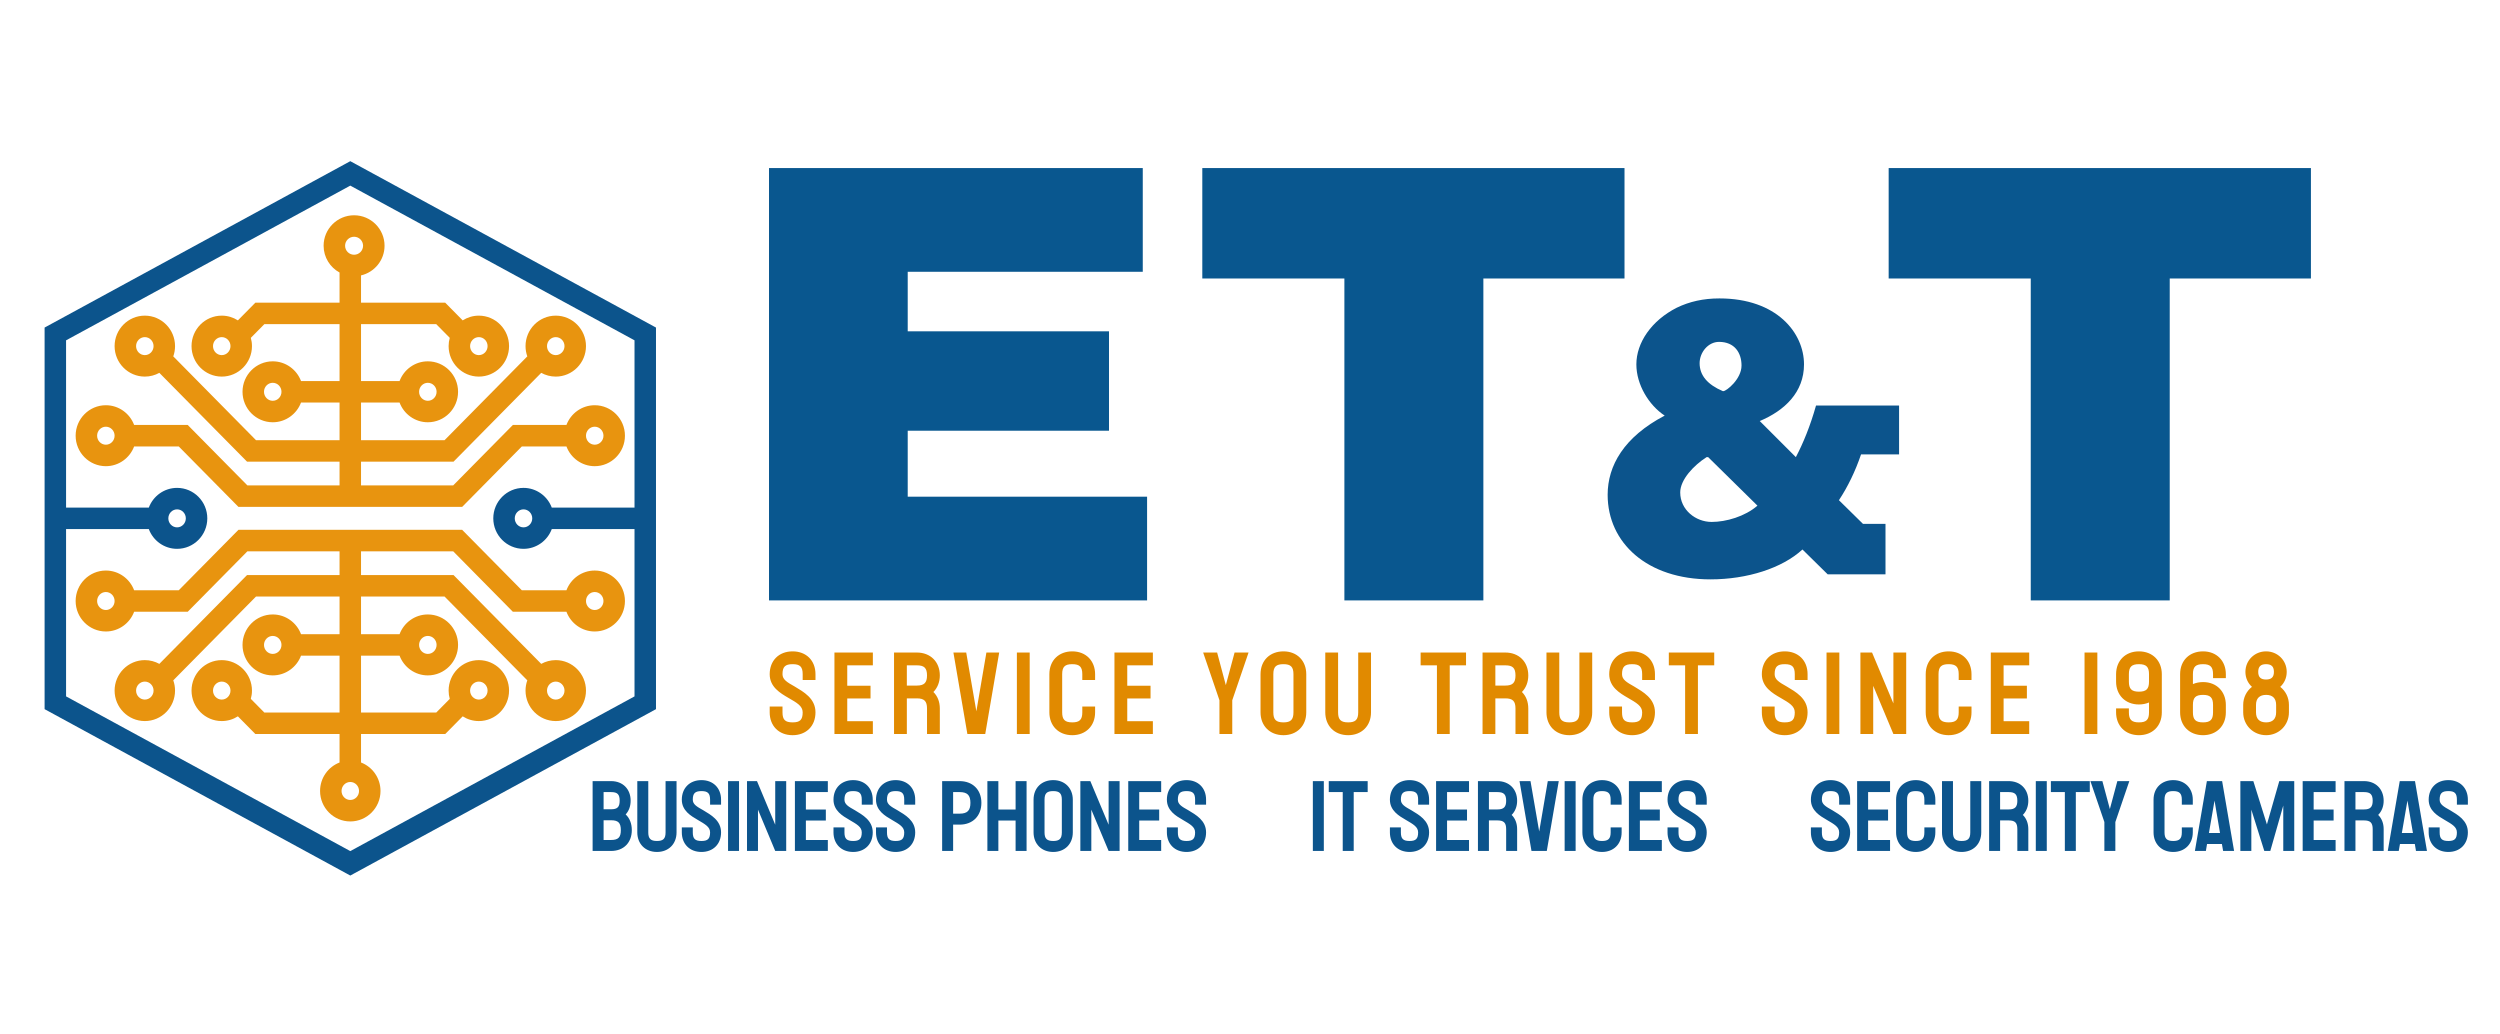 <svg xml:space="preserve" viewBox="54.613 303.786 866.304 358.4" version="1.1" xmlns:xlink="http://www.w3.org/1999/xlink" xmlns="http://www.w3.org/2000/svg" style="max-height: 500px" width="866.304" height="358.4">
<desc>Created with Fabric.js 5.3.0</desc>
<defs>
</defs>
<g id="background-logo" transform="matrix(1 0 0 1 640 512)">
<rect height="1024" width="1280" ry="0" rx="0" y="-512" x="-640" paint-order="stroke" style="stroke: none; stroke-width: 0; stroke-dasharray: none; stroke-linecap: butt; stroke-dashoffset: 0; stroke-linejoin: miter; stroke-miterlimit: 4; fill: rgb(255,255,255); fill-opacity: 0; fill-rule: nonzero; opacity: 1;"/>
</g>
<g id="logo-logo" transform="matrix(1.466 0 0 1.466 175.997 483.409)">
<g paint-order="stroke" style="">
		<g transform="matrix(0.282 0 0 0.282 -4.236375161781e-8 37.176)">
<path stroke-linecap="round" d="M 704.885 543.535 C 694.055 543.535 684.795 550.425 681.175 560.085 L 643.795 560.085 L 593.765 509.415 L 406.235 509.415 L 356.205 560.085 L 318.815 560.085 C 315.205 550.425 305.945 543.535 295.115 543.535 C 281.145 543.535 269.785 554.995 269.785 569.085 C 269.785 583.165 281.145 594.625 295.115 594.625 C 305.945 594.625 315.205 587.735 318.815 578.085 L 363.735 578.085 L 413.755 527.415 L 490.995 527.415 L 490.995 547.305 L 413.475 547.305 L 339.945 621.775 C 336.335 619.775 332.185 618.625 327.775 618.625 C 313.815 618.625 302.445 630.085 302.445 644.165 C 302.445 658.255 313.815 669.705 327.775 669.705 C 341.745 669.705 353.105 658.255 353.105 644.165 C 353.105 641.155 352.585 638.255 351.625 635.575 L 420.995 565.305 L 490.995 565.305 L 490.995 596.885 L 458.705 596.885 C 455.085 587.225 445.825 580.345 434.995 580.345 C 421.035 580.345 409.665 591.795 409.665 605.885 C 409.665 619.965 421.035 631.425 434.995 631.425 C 445.825 631.425 455.085 624.535 458.705 614.885 L 490.995 614.885 L 490.995 662.575 L 427.955 662.575 L 416.625 651.105 C 417.245 648.895 417.585 646.575 417.585 644.165 C 417.585 630.085 406.215 618.625 392.255 618.625 C 378.285 618.625 366.925 630.085 366.925 644.165 C 366.925 658.255 378.285 669.705 392.255 669.705 C 397.225 669.705 401.865 668.255 405.785 665.745 L 420.425 680.575 L 490.995 680.575 L 490.995 704.435 C 481.465 708.105 474.665 717.415 474.665 728.305 C 474.665 742.385 486.035 753.845 499.995 753.845 C 513.965 753.845 525.325 742.385 525.325 728.305 C 525.325 717.415 518.535 708.105 508.995 704.435 L 508.995 680.575 L 579.565 680.575 L 594.215 665.745 C 598.135 668.255 602.775 669.705 607.745 669.705 C 621.715 669.705 633.075 658.255 633.075 644.165 C 633.075 630.085 621.715 618.625 607.745 618.625 C 593.775 618.625 582.415 630.085 582.415 644.165 C 582.415 646.575 582.755 648.895 583.375 651.105 L 572.045 662.575 L 508.995 662.575 L 508.995 614.885 L 541.295 614.885 C 544.915 624.535 554.175 631.425 564.995 631.425 C 578.965 631.425 590.335 619.965 590.335 605.885 C 590.335 591.795 578.965 580.345 564.995 580.345 C 554.175 580.345 544.915 587.225 541.295 596.885 L 508.995 596.885 L 508.995 565.305 L 578.995 565.305 L 648.375 635.575 C 647.415 638.255 646.885 641.155 646.885 644.165 C 646.885 658.255 658.255 669.705 672.225 669.705 C 686.185 669.705 697.555 658.255 697.555 644.165 C 697.555 630.085 686.185 618.625 672.225 618.625 C 667.815 618.625 663.665 619.775 660.045 621.775 L 586.525 547.305 L 508.995 547.305 L 508.995 527.415 L 586.245 527.415 L 636.265 578.085 L 681.175 578.085 C 684.795 587.735 694.055 594.625 704.885 594.625 C 718.845 594.625 730.215 583.165 730.215 569.085 C 730.215 554.995 718.845 543.535 704.885 543.535 Z M 295.115 576.625 C 291.075 576.625 287.785 573.235 287.785 569.085 C 287.785 564.925 291.075 561.535 295.115 561.535 C 299.155 561.535 302.445 564.925 302.445 569.085 C 302.445 573.235 299.155 576.625 295.115 576.625 Z M 327.775 651.705 C 323.735 651.705 320.445 648.325 320.445 644.165 C 320.445 640.015 323.735 636.625 327.775 636.625 C 331.825 636.625 335.105 640.015 335.105 644.165 C 335.105 648.325 331.825 651.705 327.775 651.705 Z M 434.995 613.425 C 430.955 613.425 427.665 610.045 427.665 605.885 C 427.665 601.725 430.955 598.345 434.995 598.345 C 439.045 598.345 442.325 601.725 442.325 605.885 C 442.325 610.045 439.045 613.425 434.995 613.425 Z M 392.255 651.705 C 388.205 651.705 384.925 648.325 384.925 644.165 C 384.925 640.015 388.205 636.625 392.255 636.625 C 396.295 636.625 399.585 640.015 399.585 644.165 C 399.585 648.325 396.295 651.705 392.255 651.705 Z M 499.995 735.845 C 495.955 735.845 492.665 732.465 492.665 728.305 C 492.665 724.145 495.955 720.765 499.995 720.765 C 504.045 720.765 507.325 724.145 507.325 728.305 C 507.325 732.465 504.045 735.845 499.995 735.845 Z M 607.745 636.625 C 611.785 636.625 615.075 640.015 615.075 644.165 C 615.075 648.325 611.785 651.705 607.745 651.705 C 603.705 651.705 600.415 648.325 600.415 644.165 C 600.415 640.015 603.705 636.625 607.745 636.625 Z M 564.995 598.345 C 569.045 598.345 572.335 601.725 572.335 605.885 C 572.335 610.045 569.045 613.425 564.995 613.425 C 560.955 613.425 557.665 610.045 557.665 605.885 C 557.665 601.725 560.955 598.345 564.995 598.345 Z M 672.225 636.625 C 676.265 636.625 679.555 640.015 679.555 644.165 C 679.555 648.325 676.265 651.705 672.225 651.705 C 668.175 651.705 664.885 648.325 664.885 644.165 C 664.885 640.015 668.175 636.625 672.225 636.625 Z M 704.885 576.625 C 700.835 576.625 697.555 573.235 697.555 569.085 C 697.555 564.925 700.835 561.535 704.885 561.535 C 708.925 561.535 712.215 564.925 712.215 569.085 C 712.215 573.235 708.925 576.625 704.885 576.625 Z" transform="translate(-500, -631.63)" paint-order="stroke" style="stroke: none; stroke-width: 0; stroke-dasharray: none; stroke-linecap: butt; stroke-dashoffset: 0; stroke-linejoin: miter; stroke-miterlimit: 4; fill: rgb(232,148,15); fill-rule: nonzero; opacity: 1;"/>
</g>
		<g transform="matrix(0.282 0 0 0.282 4.236375161781e-8 -37.176)">
<path stroke-linecap="round" d="M 295.115 456.465 C 305.945 456.465 315.205 449.575 318.815 439.915 L 356.205 439.915 L 406.235 490.585 L 593.765 490.585 L 643.795 439.915 L 681.175 439.915 C 684.795 449.575 694.055 456.465 704.885 456.465 C 718.845 456.465 730.215 445.005 730.215 430.915 C 730.215 416.835 718.845 405.375 704.885 405.375 C 694.055 405.375 684.795 412.265 681.175 421.915 L 636.265 421.915 L 586.245 472.585 L 508.995 472.585 L 508.995 452.695 L 586.525 452.695 L 660.045 378.225 C 663.665 380.225 667.815 381.375 672.225 381.375 C 686.185 381.375 697.555 369.915 697.555 355.825 C 697.555 341.745 686.185 330.285 672.225 330.285 C 658.255 330.285 646.885 341.745 646.885 355.825 C 646.885 358.845 647.415 361.745 648.375 364.425 L 578.995 434.695 L 508.995 434.695 L 508.995 403.115 L 541.295 403.115 C 544.915 412.775 554.175 419.655 564.995 419.655 C 578.965 419.655 590.335 408.205 590.335 394.115 C 590.335 380.035 578.965 368.575 564.995 368.575 C 554.175 368.575 544.915 375.465 541.295 385.115 L 508.995 385.115 L 508.995 337.425 L 572.045 337.425 L 583.375 348.895 C 582.755 351.105 582.415 353.425 582.415 355.825 C 582.415 369.915 593.775 381.375 607.745 381.375 C 621.715 381.375 633.075 369.915 633.075 355.825 C 633.075 341.745 621.715 330.285 607.745 330.285 C 602.775 330.285 598.135 331.745 594.215 334.255 L 579.565 319.425 L 508.995 319.425 L 508.995 296.555 C 520.285 293.915 528.715 283.775 528.715 271.695 C 528.715 257.615 517.265 246.155 503.175 246.155 C 489.095 246.155 477.635 257.615 477.635 271.695 C 477.635 281.375 483.045 289.805 490.995 294.135 L 490.995 319.425 L 420.425 319.425 L 405.785 334.255 C 401.865 331.745 397.225 330.285 392.255 330.285 C 378.285 330.285 366.925 341.745 366.925 355.825 C 366.925 369.915 378.285 381.375 392.255 381.375 C 406.215 381.375 417.585 369.915 417.585 355.825 C 417.585 353.425 417.245 351.105 416.625 348.895 L 427.955 337.425 L 490.995 337.425 L 490.995 385.115 L 458.705 385.115 C 455.085 375.465 445.825 368.575 434.995 368.575 C 421.035 368.575 409.665 380.035 409.665 394.115 C 409.665 408.205 421.035 419.655 434.995 419.655 C 445.825 419.655 455.085 412.775 458.705 403.115 L 490.995 403.115 L 490.995 434.695 L 420.995 434.695 L 351.625 364.425 C 352.585 361.745 353.105 358.845 353.105 355.825 C 353.105 341.745 341.745 330.285 327.775 330.285 C 313.815 330.285 302.445 341.745 302.445 355.825 C 302.445 369.915 313.815 381.375 327.775 381.375 C 332.185 381.375 336.335 380.225 339.945 378.225 L 413.475 452.695 L 490.995 452.695 L 490.995 472.585 L 413.755 472.585 L 363.735 421.915 L 318.815 421.915 C 315.205 412.265 305.945 405.375 295.115 405.375 C 281.145 405.375 269.785 416.835 269.785 430.915 C 269.785 445.005 281.145 456.465 295.115 456.465 Z M 704.885 423.375 C 708.925 423.375 712.215 426.765 712.215 430.915 C 712.215 435.075 708.925 438.465 704.885 438.465 C 700.835 438.465 697.555 435.075 697.555 430.915 C 697.555 426.765 700.835 423.375 704.885 423.375 Z M 672.225 348.285 C 676.265 348.285 679.555 351.675 679.555 355.825 C 679.555 359.985 676.265 363.375 672.225 363.375 C 668.175 363.375 664.885 359.985 664.885 355.825 C 664.885 351.675 668.175 348.285 672.225 348.285 Z M 564.995 386.575 C 569.045 386.575 572.335 389.955 572.335 394.115 C 572.335 398.275 569.045 401.655 564.995 401.655 C 560.955 401.655 557.665 398.275 557.665 394.115 C 557.665 389.955 560.955 386.575 564.995 386.575 Z M 607.745 348.285 C 611.785 348.285 615.075 351.675 615.075 355.825 C 615.075 359.985 611.785 363.375 607.745 363.375 C 603.705 363.375 600.415 359.985 600.415 355.825 C 600.415 351.675 603.705 348.285 607.745 348.285 Z M 503.175 264.155 C 507.335 264.155 510.715 267.535 510.715 271.695 C 510.715 275.855 507.335 279.235 503.175 279.235 C 499.015 279.235 495.635 275.855 495.635 271.695 C 495.635 267.535 499.015 264.155 503.175 264.155 Z M 392.255 363.375 C 388.205 363.375 384.925 359.985 384.925 355.825 C 384.925 351.675 388.205 348.285 392.255 348.285 C 396.295 348.285 399.585 351.675 399.585 355.825 C 399.585 359.985 396.295 363.375 392.255 363.375 Z M 434.995 401.655 C 430.955 401.655 427.665 398.275 427.665 394.115 C 427.665 389.955 430.955 386.575 434.995 386.575 C 439.045 386.575 442.325 389.955 442.325 394.115 C 442.325 398.275 439.045 401.655 434.995 401.655 Z M 327.775 363.375 C 323.735 363.375 320.445 359.985 320.445 355.825 C 320.445 351.675 323.735 348.285 327.775 348.285 C 331.825 348.285 335.105 351.675 335.105 355.825 C 335.105 359.985 331.825 363.375 327.775 363.375 Z M 295.115 423.375 C 299.155 423.375 302.445 426.765 302.445 430.915 C 302.445 435.075 299.155 438.465 295.115 438.465 C 291.075 438.465 287.785 435.075 287.785 430.915 C 287.785 426.765 291.075 423.375 295.115 423.375 Z" transform="translate(-500, -368.37)" paint-order="stroke" style="stroke: none; stroke-width: 0; stroke-dasharray: none; stroke-linecap: butt; stroke-dashoffset: 0; stroke-linejoin: miter; stroke-miterlimit: 4; fill: rgb(232,148,15); fill-rule: nonzero; opacity: 1;"/>
</g>
		<g transform="matrix(0.282 0 0 0.282 0 2.842171e-14)">
<path stroke-linecap="round" d="M 499.995 200.605 L 243.765 340.075 L 243.765 659.925 L 499.995 799.395 L 756.235 659.925 L 756.235 340.075 L 499.995 200.605 Z M 738.235 490.995 L 668.885 490.995 C 665.265 481.345 656.015 474.455 645.185 474.455 C 631.215 474.455 619.855 485.915 619.855 499.995 C 619.855 514.085 631.215 525.545 645.185 525.545 C 656.015 525.545 665.265 518.655 668.885 508.995 L 738.235 508.995 L 738.235 649.225 L 499.995 778.905 L 261.765 649.225 L 261.765 508.995 L 331.115 508.995 C 334.725 518.655 343.985 525.545 354.815 525.545 C 368.785 525.545 380.145 514.085 380.145 499.995 C 380.145 485.915 368.785 474.455 354.815 474.455 C 343.985 474.455 334.725 481.345 331.115 490.995 L 261.765 490.995 L 261.765 350.775 L 499.995 221.095 L 738.235 350.775 L 738.235 490.995 Z M 652.515 499.995 C 652.515 504.155 649.225 507.545 645.185 507.545 C 641.145 507.545 637.855 504.155 637.855 499.995 C 637.855 495.845 641.145 492.455 645.185 492.455 C 649.225 492.455 652.515 495.845 652.515 499.995 Z M 347.485 499.995 C 347.485 495.845 350.775 492.455 354.815 492.455 C 358.855 492.455 362.145 495.845 362.145 499.995 C 362.145 504.155 358.855 507.545 354.815 507.545 C 350.775 507.545 347.485 504.155 347.485 499.995 Z" transform="translate(-500, -500)" paint-order="stroke" style="stroke: none; stroke-width: 0; stroke-dasharray: none; stroke-linecap: butt; stroke-dashoffset: 0; stroke-linejoin: miter; stroke-miterlimit: 4; fill: rgb(12,84,140); fill-rule: nonzero; opacity: 1;"/>
</g>
</g>
</g>
<g id="text-logo" transform="matrix(1.921 0 0 1.921 588.245 436.932)">
<g paint-order="stroke" style="">
		<g id="text-logo-path-0" transform="matrix(1 0 0 1 0 0)">
<path stroke-linecap="round" d="M 76.61 0 L 8.41 0 L 8.41 -77.99 L 75.83 -77.99 L 75.83 -59.28 L 33.43 -59.28 L 33.43 -48.54 L 69.74 -48.54 L 69.74 -30.61 L 33.43 -30.61 L 33.43 -18.71 L 76.61 -18.71 L 76.61 0 Z M 112.2 -58.07 L 86.57 -58.07 L 86.57 -77.99 L 162.73 -77.99 L 162.73 -58.07 L 137.27 -58.07 L 137.27 0 L 112.2 0 L 112.2 -58.07 Z M 236.01 -58.07 L 210.38 -58.07 L 210.38 -77.99 L 286.55 -77.99 L 286.55 -58.07 L 261.08 -58.07 L 261.08 0 L 236.01 0 L 236.01 -58.07 Z" transform="translate(-147.48, 38.995)" paint-order="stroke" style="stroke: rgb(255,255,255); stroke-width: 0; stroke-dasharray: none; stroke-linecap: butt; stroke-dashoffset: 0; stroke-linejoin: miter; stroke-miterlimit: 4; fill: rgb(9,87,143); fill-rule: nonzero; opacity: 1;"/>
</g>
</g>
</g>
<g id="tagline-2f23d7a5-a5e7-4f2c-9003-8d617b979af3-logo" transform="matrix(1.921 0 0 1.921 584.553 544.021)">
<g paint-order="stroke" style="">
		<g id="tagline-2f23d7a5-a5e7-4f2c-9003-8d617b979af3-logo-path-0" transform="matrix(1 0 0 1 0 0)">
<path stroke-linecap="round" d="M 6.24 -10.79 L 6.24 -9.74 L 8.55 -9.74 L 8.55 -10.79 C 8.55 -13.29 6.85 -14.91 4.43 -14.91 C 1.91 -14.91 0.29 -13.21 0.29 -10.79 C 0.29 -8.48 2.21 -7.37 3.65 -6.53 C 5.21 -5.63 6.24 -5.06 6.24 -3.91 C 6.24 -2.56 5.75 -2.1 4.43 -2.1 C 3.07 -2.1 2.6 -2.58 2.6 -3.91 L 2.6 -4.96 L 0.29 -4.96 L 0.29 -3.91 C 0.29 -1.49 1.91 0.21 4.43 0.21 C 6.85 0.21 8.55 -1.41 8.55 -3.91 C 8.55 -6.45 6.36 -7.62 4.83 -8.55 C 3.4 -9.35 2.6 -9.83 2.6 -10.79 C 2.6 -12.12 3.07 -12.6 4.43 -12.6 C 5.75 -12.6 6.24 -12.14 6.24 -10.79 Z M 11.97 -14.7 L 11.97 0 L 18.9 0 L 18.9 -2.31 L 14.28 -2.31 L 14.28 -6.41 L 18.48 -6.41 L 18.48 -8.71 L 14.28 -8.71 L 14.28 -12.39 L 18.9 -12.39 L 18.9 -14.7 Z M 26.84 -14.7 L 22.72 -14.7 L 22.72 0 L 25.03 0 L 25.03 -6.43 L 26.84 -6.43 C 28.16 -6.43 28.67 -5.94 28.67 -4.6 L 28.67 0 L 30.98 0 L 30.98 -4.6 C 30.98 -5.84 30.55 -6.87 29.82 -7.58 C 30.55 -8.32 30.98 -9.37 30.98 -10.56 C 30.98 -13.06 29.25 -14.7 26.84 -14.7 Z M 25.03 -8.74 L 25.03 -12.39 L 26.84 -12.39 C 28.16 -12.39 28.67 -11.91 28.67 -10.56 C 28.67 -9.26 28.16 -8.74 26.84 -8.74 Z M 35.95 0 L 39.17 0 L 41.69 -14.7 L 39.38 -14.7 L 37.57 -4.1 L 35.74 -14.7 L 33.43 -14.7 Z M 44.88 -14.7 L 44.88 0 L 47.19 0 L 47.19 -14.7 Z M 50.74 -10.79 L 50.74 -3.91 C 50.74 -1.51 52.37 0.21 54.87 0.21 C 57.27 0.21 58.99 -1.43 58.99 -3.91 L 58.99 -4.96 L 56.68 -4.96 L 56.68 -3.91 C 56.68 -2.58 56.18 -2.1 54.87 -2.1 C 53.53 -2.1 53.05 -2.6 53.05 -3.91 L 53.05 -10.79 C 53.05 -12.14 53.55 -12.6 54.87 -12.6 C 56.2 -12.6 56.68 -12.1 56.68 -10.79 L 56.68 -9.74 L 58.99 -9.74 L 58.99 -10.79 C 58.99 -13.19 57.35 -14.91 54.87 -14.91 C 52.48 -14.91 50.74 -13.31 50.74 -10.79 Z M 62.48 -14.7 L 62.48 0 L 69.41 0 L 69.41 -2.31 L 64.79 -2.31 L 64.79 -6.41 L 68.99 -6.41 L 68.99 -8.71 L 64.79 -8.71 L 64.79 -12.39 L 69.41 -12.39 L 69.41 -14.7 Z M 81.42 -6.09 L 81.42 0 L 83.73 0 L 83.73 -6.09 L 86.67 -14.7 L 84.15 -14.7 L 82.57 -8.82 L 81 -14.7 L 78.48 -14.7 Z M 88.83 -10.79 L 88.83 -3.91 C 88.83 -1.51 90.47 0.21 92.97 0.21 C 95.36 0.21 97.08 -1.43 97.08 -3.91 L 97.08 -10.79 C 97.08 -13.19 95.45 -14.91 92.97 -14.91 C 90.57 -14.91 88.83 -13.31 88.83 -10.79 Z M 91.14 -3.91 L 91.14 -10.79 C 91.14 -12.14 91.64 -12.6 92.97 -12.6 C 94.29 -12.6 94.77 -12.1 94.77 -10.79 L 94.77 -3.91 C 94.77 -2.58 94.27 -2.1 92.97 -2.1 C 91.62 -2.1 91.14 -2.6 91.14 -3.91 Z M 100.51 -14.7 L 100.51 -3.91 C 100.51 -1.51 102.14 0.21 104.64 0.21 C 107.04 0.21 108.76 -1.43 108.76 -3.91 L 108.76 -14.7 L 106.45 -14.7 L 106.45 -3.91 C 106.45 -2.58 105.95 -2.1 104.64 -2.1 C 103.3 -2.1 102.82 -2.6 102.82 -3.91 L 102.82 -14.7 Z M 125.9 -14.7 L 117.71 -14.7 L 117.71 -12.39 L 120.65 -12.39 L 120.65 0 L 122.96 0 L 122.96 -12.39 L 125.9 -12.39 Z M 132.99 -14.7 L 128.88 -14.7 L 128.88 0 L 131.19 0 L 131.19 -6.43 L 132.99 -6.43 C 134.32 -6.43 134.82 -5.94 134.82 -4.6 L 134.82 0 L 137.13 0 L 137.13 -4.6 C 137.13 -5.84 136.71 -6.87 135.98 -7.58 C 136.71 -8.32 137.13 -9.37 137.13 -10.56 C 137.13 -13.06 135.41 -14.7 132.99 -14.7 Z M 131.19 -8.74 L 131.19 -12.39 L 132.99 -12.39 C 134.32 -12.39 134.82 -11.91 134.82 -10.56 C 134.82 -9.26 134.32 -8.74 132.99 -8.74 Z M 140.41 -14.7 L 140.41 -3.91 C 140.41 -1.51 142.04 0.21 144.54 0.21 C 146.94 0.21 148.66 -1.43 148.66 -3.91 L 148.66 -14.7 L 146.35 -14.7 L 146.35 -3.91 C 146.35 -2.58 145.85 -2.1 144.54 -2.1 C 143.2 -2.1 142.72 -2.6 142.72 -3.91 L 142.72 -14.7 Z M 157.67 -10.79 L 157.67 -9.74 L 159.98 -9.74 L 159.98 -10.79 C 159.98 -13.29 158.28 -14.91 155.86 -14.91 C 153.34 -14.91 151.73 -13.21 151.73 -10.79 C 151.73 -8.48 153.64 -7.37 155.09 -6.53 C 156.64 -5.63 157.67 -5.06 157.67 -3.91 C 157.67 -2.56 157.19 -2.1 155.86 -2.1 C 154.5 -2.1 154.04 -2.58 154.04 -3.91 L 154.04 -4.96 L 151.73 -4.96 L 151.73 -3.91 C 151.73 -1.49 153.34 0.21 155.86 0.21 C 158.28 0.21 159.98 -1.41 159.98 -3.91 C 159.98 -6.45 157.79 -7.62 156.26 -8.55 C 154.83 -9.35 154.04 -9.83 154.04 -10.79 C 154.04 -12.12 154.5 -12.6 155.86 -12.6 C 157.19 -12.6 157.67 -12.14 157.67 -10.79 Z M 170.67 -14.7 L 162.48 -14.7 L 162.48 -12.39 L 165.42 -12.39 L 165.42 0 L 167.73 0 L 167.73 -12.39 L 170.67 -12.39 Z M 185.2 -10.79 L 185.2 -9.74 L 187.51 -9.74 L 187.51 -10.79 C 187.51 -13.29 185.81 -14.91 183.39 -14.91 C 180.87 -14.91 179.26 -13.21 179.26 -10.79 C 179.26 -8.48 181.17 -7.37 182.62 -6.53 C 184.17 -5.63 185.2 -5.06 185.2 -3.91 C 185.2 -2.56 184.72 -2.1 183.39 -2.1 C 182.03 -2.1 181.57 -2.58 181.57 -3.91 L 181.57 -4.96 L 179.26 -4.96 L 179.26 -3.91 C 179.26 -1.49 180.87 0.21 183.39 0.21 C 185.81 0.21 187.51 -1.41 187.51 -3.91 C 187.51 -6.45 185.33 -7.62 183.79 -8.55 C 182.36 -9.35 181.57 -9.83 181.57 -10.79 C 181.57 -12.12 182.03 -12.6 183.39 -12.6 C 184.72 -12.6 185.2 -12.14 185.2 -10.79 Z M 190.93 -14.7 L 190.93 0 L 193.24 0 L 193.24 -14.7 Z M 197.04 -14.7 L 197.04 0 L 199.35 0 L 199.35 -8.69 L 202.99 0 L 205.3 0 L 205.3 -14.7 L 202.99 -14.7 L 202.99 -5.52 L 199.14 -14.7 Z M 208.82 -10.79 L 208.82 -3.91 C 208.82 -1.51 210.46 0.21 212.96 0.21 C 215.36 0.21 217.08 -1.43 217.08 -3.91 L 217.08 -4.96 L 214.77 -4.96 L 214.77 -3.91 C 214.77 -2.58 214.26 -2.1 212.96 -2.1 C 211.62 -2.1 211.13 -2.6 211.13 -3.91 L 211.13 -10.79 C 211.13 -12.14 211.64 -12.6 212.96 -12.6 C 214.28 -12.6 214.77 -12.1 214.77 -10.79 L 214.77 -9.74 L 217.08 -9.74 L 217.08 -10.79 C 217.08 -13.19 215.44 -14.91 212.96 -14.91 C 210.57 -14.91 208.82 -13.31 208.82 -10.79 Z M 220.56 -14.7 L 220.56 0 L 227.49 0 L 227.49 -2.31 L 222.87 -2.31 L 222.87 -6.41 L 227.07 -6.41 L 227.07 -8.71 L 222.87 -8.71 L 222.87 -12.39 L 227.49 -12.39 L 227.49 -14.7 Z M 237.47 -14.7 L 237.47 0 L 239.78 0 L 239.78 -14.7 Z M 251.41 -3.91 L 251.41 -10.79 C 251.41 -13.19 249.77 -14.91 247.28 -14.91 C 244.88 -14.91 243.16 -13.27 243.16 -10.79 L 243.16 -9.45 C 243.16 -7.06 244.8 -5.33 247.28 -5.33 C 247.95 -5.33 248.56 -5.46 249.1 -5.69 L 249.1 -3.91 C 249.1 -2.56 248.6 -2.1 247.28 -2.1 C 245.95 -2.1 245.47 -2.6 245.47 -3.91 L 245.47 -4.62 L 243.16 -4.62 L 243.16 -3.91 C 243.16 -1.51 244.8 0.21 247.28 0.21 C 249.67 0.21 251.41 -1.39 251.41 -3.91 Z M 245.47 -9.45 L 245.47 -10.79 C 245.47 -12.12 245.97 -12.6 247.28 -12.6 C 248.62 -12.6 249.1 -12.1 249.1 -10.79 L 249.1 -9.45 C 249.1 -8.11 248.6 -7.64 247.28 -7.64 C 245.95 -7.64 245.47 -8.15 245.47 -9.45 Z M 258.85 0.21 C 261.24 0.21 262.96 -1.43 262.96 -3.91 L 262.96 -5.25 C 262.96 -7.64 261.32 -9.37 258.85 -9.37 C 258.17 -9.37 257.57 -9.24 257.02 -9.01 L 257.02 -10.79 C 257.02 -12.14 257.52 -12.6 258.85 -12.6 C 260.17 -12.6 260.65 -12.1 260.65 -10.79 L 260.65 -10.08 L 262.96 -10.08 L 262.96 -10.79 C 262.96 -13.19 261.32 -14.91 258.85 -14.91 C 256.45 -14.91 254.71 -13.31 254.71 -10.79 L 254.71 -3.91 C 254.71 -1.51 256.35 0.21 258.85 0.21 Z M 257.02 -3.91 L 257.02 -5.25 C 257.02 -6.59 257.52 -7.06 258.85 -7.06 C 260.17 -7.06 260.65 -6.55 260.65 -5.25 L 260.65 -3.91 C 260.65 -2.58 260.15 -2.1 258.85 -2.1 C 257.5 -2.1 257.02 -2.6 257.02 -3.91 Z M 266.09 -5.25 L 266.09 -3.91 C 266.09 -1.6 267.9 0.21 270.23 0.21 C 272.54 0.21 274.34 -1.6 274.34 -3.91 L 274.34 -5.25 C 274.34 -6.59 273.74 -7.75 272.77 -8.51 C 273.5 -9.18 273.94 -10.12 273.94 -11.21 C 273.94 -13.29 272.29 -14.91 270.21 -14.91 C 268.15 -14.91 266.49 -13.29 266.49 -11.21 C 266.49 -10.12 266.93 -9.18 267.67 -8.51 C 266.7 -7.75 266.09 -6.59 266.09 -5.25 Z M 268.4 -3.91 L 268.4 -5.25 C 268.4 -6.43 269.03 -7.06 270.23 -7.06 C 271.4 -7.06 272.03 -6.43 272.03 -5.25 L 272.03 -3.91 C 272.03 -2.73 271.4 -2.1 270.23 -2.1 C 269.03 -2.1 268.4 -2.73 268.4 -3.91 Z M 268.8 -11.21 C 268.8 -12.16 269.24 -12.6 270.21 -12.6 C 271.19 -12.6 271.63 -12.16 271.63 -11.21 C 271.63 -10.27 271.19 -9.83 270.21 -9.83 C 269.24 -9.83 268.8 -10.27 268.8 -11.21 Z" transform="translate(-137.315, 7.35)" paint-order="stroke" style="stroke: none; stroke-width: 0; stroke-dasharray: none; stroke-linecap: butt; stroke-dashoffset: 0; stroke-linejoin: miter; stroke-miterlimit: 4; fill: rgb(225,138,0); fill-rule: nonzero; opacity: 1;"/>
</g>
</g>
</g>
<g id="tagline-b86f8da2-964d-46c2-9677-44ab8115e0a9-logo" transform="matrix(1.921 0 0 1.921 584.876 586.561)">
<g paint-order="stroke" style="">
		<g id="tagline-b86f8da2-964d-46c2-9677-44ab8115e0a9-logo-path-0" transform="matrix(1 0 0 1 0 0)">
<path stroke-linecap="round" d="M 4.05 -12.6 L 0.72 -12.6 L 0.72 0 L 4.03 0 C 6.37 0 7.79 -1.55 7.79 -3.76 C 7.79 -4.97 7.38 -5.94 6.68 -6.59 C 7.25 -7.2 7.58 -8.05 7.58 -9.07 C 7.58 -11.14 6.19 -12.6 4.05 -12.6 Z M 2.7 -1.98 L 2.7 -5.54 L 4.03 -5.54 C 5.33 -5.54 5.81 -5.09 5.81 -3.76 C 5.81 -2.47 5.36 -1.98 4.03 -1.98 Z M 2.7 -7.52 L 2.7 -10.62 L 4.05 -10.62 C 5.2 -10.62 5.6 -10.21 5.6 -9.07 C 5.6 -7.92 5.18 -7.52 4.05 -7.52 Z M 12.33 0.18 C 14.38 0.18 15.86 -1.22 15.86 -3.35 L 15.86 -12.6 L 13.88 -12.6 L 13.88 -3.35 C 13.88 -2.21 13.45 -1.8 12.33 -1.8 C 11.18 -1.8 10.76 -2.23 10.76 -3.35 L 10.76 -12.6 L 8.78 -12.6 L 8.78 -3.35 C 8.78 -1.3 10.19 0.18 12.33 0.18 Z M 21.91 -9.25 L 21.91 -8.35 L 23.89 -8.35 L 23.89 -9.25 C 23.89 -11.39 22.43 -12.78 20.36 -12.78 C 18.2 -12.78 16.81 -11.32 16.81 -9.25 C 16.81 -7.27 18.45 -6.32 19.69 -5.6 C 21.02 -4.82 21.91 -4.34 21.91 -3.35 C 21.91 -2.2 21.49 -1.8 20.36 -1.8 C 19.19 -1.8 18.79 -2.21 18.79 -3.35 L 18.79 -4.25 L 16.81 -4.25 L 16.81 -3.35 C 16.81 -1.28 18.2 0.18 20.36 0.18 C 22.43 0.18 23.89 -1.21 23.89 -3.35 C 23.89 -5.53 22.01 -6.53 20.7 -7.33 C 19.48 -8.01 18.79 -8.42 18.79 -9.25 C 18.79 -10.39 19.19 -10.8 20.36 -10.8 C 21.49 -10.8 21.91 -10.4 21.91 -9.25 Z M 25.15 -12.6 L 25.15 0 L 27.13 0 L 27.13 -12.6 Z M 28.57 -12.6 L 28.57 0 L 30.55 0 L 30.55 -7.45 L 33.66 0 L 35.64 0 L 35.64 -12.6 L 33.66 -12.6 L 33.66 -4.73 L 30.37 -12.6 Z M 37.21 -12.6 L 37.21 0 L 43.15 0 L 43.15 -1.98 L 39.19 -1.98 L 39.19 -5.49 L 42.79 -5.49 L 42.79 -7.47 L 39.19 -7.47 L 39.19 -10.62 L 43.15 -10.62 L 43.15 -12.6 Z M 49.27 -9.25 L 49.27 -8.35 L 51.25 -8.35 L 51.25 -9.25 C 51.25 -11.39 49.79 -12.78 47.72 -12.78 C 45.56 -12.78 44.17 -11.32 44.17 -9.25 C 44.17 -7.27 45.81 -6.32 47.05 -5.6 C 48.38 -4.82 49.27 -4.34 49.27 -3.35 C 49.27 -2.2 48.85 -1.8 47.72 -1.8 C 46.55 -1.8 46.15 -2.21 46.15 -3.35 L 46.15 -4.25 L 44.17 -4.25 L 44.17 -3.35 C 44.17 -1.28 45.56 0.18 47.72 0.18 C 49.79 0.18 51.25 -1.21 51.25 -3.35 C 51.25 -5.53 49.37 -6.53 48.06 -7.33 C 46.84 -8.01 46.15 -8.42 46.15 -9.25 C 46.15 -10.39 46.55 -10.8 47.72 -10.8 C 48.85 -10.8 49.27 -10.4 49.27 -9.25 Z M 56.93 -9.25 L 56.93 -8.35 L 58.91 -8.35 L 58.91 -9.25 C 58.91 -11.39 57.46 -12.78 55.39 -12.78 C 53.23 -12.78 51.84 -11.32 51.84 -9.25 C 51.84 -7.27 53.48 -6.32 54.72 -5.6 C 56.05 -4.82 56.93 -4.34 56.93 -3.35 C 56.93 -2.2 56.52 -1.8 55.39 -1.8 C 54.22 -1.8 53.82 -2.21 53.82 -3.35 L 53.82 -4.25 L 51.84 -4.25 L 51.84 -3.35 C 51.84 -1.28 53.23 0.18 55.39 0.18 C 57.46 0.18 58.91 -1.21 58.91 -3.35 C 58.91 -5.53 57.04 -6.53 55.73 -7.33 C 54.5 -8.01 53.82 -8.42 53.82 -9.25 C 53.82 -10.39 54.22 -10.8 55.39 -10.8 C 56.52 -10.8 56.93 -10.4 56.93 -9.25 Z M 66.92 -12.6 L 63.77 -12.6 L 63.77 0 L 65.75 0 L 65.75 -4.75 L 66.92 -4.75 C 69.34 -4.75 70.85 -6.37 70.85 -8.68 C 70.85 -11.09 69.23 -12.6 66.92 -12.6 Z M 65.75 -6.73 L 65.75 -10.62 L 66.92 -10.62 C 68.29 -10.62 68.87 -10.08 68.87 -8.68 C 68.87 -7.31 68.33 -6.73 66.92 -6.73 Z M 71.93 -12.6 L 71.93 0 L 73.91 0 L 73.91 -5.49 L 77.02 -5.49 L 77.02 0 L 79 0 L 79 -12.6 L 77.02 -12.6 L 77.02 -7.47 L 73.91 -7.47 L 73.91 -12.6 Z M 80.26 -9.25 L 80.26 -3.35 C 80.26 -1.3 81.67 0.18 83.81 0.18 C 85.86 0.18 87.34 -1.22 87.34 -3.35 L 87.34 -9.25 C 87.34 -11.3 85.93 -12.78 83.81 -12.78 C 81.76 -12.78 80.26 -11.41 80.26 -9.25 Z M 82.24 -3.35 L 82.24 -9.25 C 82.24 -10.4 82.67 -10.8 83.81 -10.8 C 84.94 -10.8 85.36 -10.37 85.36 -9.25 L 85.36 -3.35 C 85.36 -2.21 84.92 -1.8 83.81 -1.8 C 82.66 -1.8 82.24 -2.23 82.24 -3.35 Z M 88.7 -12.6 L 88.7 0 L 90.68 0 L 90.68 -7.45 L 93.8 0 L 95.78 0 L 95.78 -12.6 L 93.8 -12.6 L 93.8 -4.73 L 90.5 -12.6 Z M 97.34 -12.6 L 97.34 0 L 103.28 0 L 103.28 -1.98 L 99.32 -1.98 L 99.32 -5.49 L 102.92 -5.49 L 102.92 -7.47 L 99.32 -7.47 L 99.32 -10.62 L 103.28 -10.62 L 103.28 -12.6 Z M 109.4 -9.25 L 109.4 -8.35 L 111.38 -8.35 L 111.38 -9.25 C 111.38 -11.39 109.93 -12.78 107.86 -12.78 C 105.7 -12.78 104.31 -11.32 104.31 -9.25 C 104.31 -7.27 105.95 -6.32 107.19 -5.6 C 108.52 -4.82 109.4 -4.34 109.4 -3.35 C 109.4 -2.2 108.99 -1.8 107.86 -1.8 C 106.69 -1.8 106.29 -2.21 106.29 -3.35 L 106.29 -4.25 L 104.31 -4.25 L 104.31 -3.35 C 104.31 -1.28 105.7 0.18 107.86 0.18 C 109.93 0.18 111.38 -1.21 111.38 -3.35 C 111.38 -5.53 109.51 -6.53 108.2 -7.33 C 106.97 -8.01 106.29 -8.42 106.29 -9.25 C 106.29 -10.39 106.69 -10.8 107.86 -10.8 C 108.99 -10.8 109.4 -10.4 109.4 -9.25 Z M 130.64 -12.6 L 130.64 0 L 132.62 0 L 132.62 -12.6 Z M 140.53 -12.6 L 133.51 -12.6 L 133.51 -10.62 L 136.03 -10.62 L 136.03 0 L 138.01 0 L 138.01 -10.62 L 140.53 -10.62 Z M 149.63 -9.25 L 149.63 -8.35 L 151.61 -8.35 L 151.61 -9.25 C 151.61 -11.39 150.16 -12.78 148.09 -12.78 C 145.93 -12.78 144.54 -11.32 144.54 -9.25 C 144.54 -7.27 146.18 -6.32 147.42 -5.6 C 148.75 -4.82 149.63 -4.34 149.63 -3.35 C 149.63 -2.2 149.22 -1.8 148.09 -1.8 C 146.92 -1.8 146.52 -2.21 146.52 -3.35 L 146.52 -4.25 L 144.54 -4.25 L 144.54 -3.35 C 144.54 -1.28 145.93 0.18 148.09 0.18 C 150.16 0.18 151.61 -1.21 151.61 -3.35 C 151.61 -5.53 149.74 -6.53 148.43 -7.33 C 147.2 -8.01 146.52 -8.42 146.52 -9.25 C 146.52 -10.39 146.92 -10.8 148.09 -10.8 C 149.22 -10.8 149.63 -10.4 149.63 -9.25 Z M 152.87 -12.6 L 152.87 0 L 158.81 0 L 158.81 -1.98 L 154.85 -1.98 L 154.85 -5.49 L 158.45 -5.49 L 158.45 -7.47 L 154.85 -7.47 L 154.85 -10.62 L 158.81 -10.62 L 158.81 -12.6 Z M 163.94 -12.6 L 160.42 -12.6 L 160.42 0 L 162.4 0 L 162.4 -5.51 L 163.94 -5.51 C 165.08 -5.51 165.51 -5.09 165.51 -3.94 L 165.51 0 L 167.49 0 L 167.49 -3.94 C 167.49 -5 167.13 -5.89 166.5 -6.5 C 167.13 -7.13 167.49 -8.03 167.49 -9.05 C 167.49 -11.2 166.01 -12.6 163.94 -12.6 Z M 162.4 -7.49 L 162.4 -10.62 L 163.94 -10.62 C 165.08 -10.62 165.51 -10.21 165.51 -9.05 C 165.51 -7.94 165.08 -7.49 163.94 -7.49 Z M 170.08 0 L 172.84 0 L 175 -12.6 L 173.02 -12.6 L 171.47 -3.51 L 169.9 -12.6 L 167.92 -12.6 Z M 176.06 -12.6 L 176.06 0 L 178.04 0 L 178.04 -12.6 Z M 179.26 -9.25 L 179.26 -3.35 C 179.26 -1.3 180.67 0.18 182.81 0.18 C 184.86 0.18 186.34 -1.22 186.34 -3.35 L 186.34 -4.25 L 184.36 -4.25 L 184.36 -3.35 C 184.36 -2.21 183.92 -1.8 182.81 -1.8 C 181.66 -1.8 181.24 -2.23 181.24 -3.35 L 181.24 -9.25 C 181.24 -10.4 181.67 -10.8 182.81 -10.8 C 183.94 -10.8 184.36 -10.37 184.36 -9.25 L 184.36 -8.35 L 186.34 -8.35 L 186.34 -9.25 C 186.34 -11.3 184.93 -12.78 182.81 -12.78 C 180.76 -12.78 179.26 -11.41 179.26 -9.25 Z M 187.65 -12.6 L 187.65 0 L 193.59 0 L 193.59 -1.98 L 189.63 -1.98 L 189.63 -5.49 L 193.23 -5.49 L 193.23 -7.47 L 189.63 -7.47 L 189.63 -10.62 L 193.59 -10.62 L 193.59 -12.6 Z M 199.71 -9.25 L 199.71 -8.35 L 201.69 -8.35 L 201.69 -9.25 C 201.69 -11.39 200.23 -12.78 198.16 -12.78 C 196 -12.78 194.62 -11.32 194.62 -9.25 C 194.62 -7.27 196.25 -6.32 197.5 -5.6 C 198.83 -4.82 199.71 -4.34 199.71 -3.35 C 199.71 -2.2 199.3 -1.8 198.16 -1.8 C 196.99 -1.8 196.6 -2.21 196.6 -3.35 L 196.6 -4.25 L 194.62 -4.25 L 194.62 -3.35 C 194.62 -1.28 196 0.18 198.16 0.18 C 200.23 0.18 201.69 -1.21 201.69 -3.35 C 201.69 -5.53 199.82 -6.53 198.5 -7.33 C 197.28 -8.01 196.6 -8.42 196.6 -9.25 C 196.6 -10.39 196.99 -10.8 198.16 -10.8 C 199.3 -10.8 199.71 -10.4 199.71 -9.25 Z M 225.58 -9.25 L 225.58 -8.35 L 227.56 -8.35 L 227.56 -9.25 C 227.56 -11.39 226.1 -12.78 224.03 -12.78 C 221.87 -12.78 220.48 -11.32 220.48 -9.25 C 220.48 -7.27 222.12 -6.32 223.36 -5.6 C 224.69 -4.82 225.58 -4.34 225.58 -3.35 C 225.58 -2.2 225.16 -1.8 224.03 -1.8 C 222.86 -1.8 222.46 -2.21 222.46 -3.35 L 222.46 -4.25 L 220.48 -4.25 L 220.48 -3.35 C 220.48 -1.28 221.87 0.18 224.03 0.18 C 226.1 0.18 227.56 -1.21 227.56 -3.35 C 227.56 -5.53 225.68 -6.53 224.37 -7.33 C 223.15 -8.01 222.46 -8.42 222.46 -9.25 C 222.46 -10.39 222.86 -10.8 224.03 -10.8 C 225.16 -10.8 225.58 -10.4 225.58 -9.25 Z M 228.82 -12.6 L 228.82 0 L 234.76 0 L 234.76 -1.98 L 230.8 -1.98 L 230.8 -5.49 L 234.4 -5.49 L 234.4 -7.47 L 230.8 -7.47 L 230.8 -10.62 L 234.76 -10.62 L 234.76 -12.6 Z M 235.85 -9.25 L 235.85 -3.35 C 235.85 -1.3 237.26 0.18 239.4 0.18 C 241.45 0.18 242.93 -1.22 242.93 -3.35 L 242.93 -4.25 L 240.95 -4.25 L 240.95 -3.35 C 240.95 -2.21 240.52 -1.8 239.4 -1.8 C 238.25 -1.8 237.83 -2.23 237.83 -3.35 L 237.83 -9.25 C 237.83 -10.4 238.27 -10.8 239.4 -10.8 C 240.53 -10.8 240.95 -10.37 240.95 -9.25 L 240.95 -8.35 L 242.93 -8.35 L 242.93 -9.25 C 242.93 -11.3 241.52 -12.78 239.4 -12.78 C 237.35 -12.78 235.85 -11.41 235.85 -9.25 Z M 247.68 0.18 C 249.73 0.18 251.21 -1.22 251.21 -3.35 L 251.21 -12.6 L 249.23 -12.6 L 249.23 -3.35 C 249.23 -2.21 248.8 -1.8 247.68 -1.8 C 246.53 -1.8 246.11 -2.23 246.11 -3.35 L 246.11 -12.6 L 244.13 -12.6 L 244.13 -3.35 C 244.13 -1.3 245.54 0.18 247.68 0.18 Z M 256.16 -12.6 L 252.63 -12.6 L 252.63 0 L 254.61 0 L 254.61 -5.51 L 256.16 -5.51 C 257.29 -5.51 257.72 -5.09 257.72 -3.94 L 257.72 0 L 259.7 0 L 259.7 -3.94 C 259.7 -5 259.34 -5.89 258.71 -6.5 C 259.34 -7.13 259.7 -8.03 259.7 -9.05 C 259.7 -11.2 258.23 -12.6 256.16 -12.6 Z M 254.61 -7.49 L 254.61 -10.62 L 256.16 -10.62 C 257.29 -10.62 257.72 -10.21 257.72 -9.05 C 257.72 -7.94 257.29 -7.49 256.16 -7.49 Z M 261.05 -12.6 L 261.05 0 L 263.03 0 L 263.03 -12.6 Z M 270.79 -12.6 L 263.77 -12.6 L 263.77 -10.62 L 266.29 -10.62 L 266.29 0 L 268.27 0 L 268.27 -10.62 L 270.79 -10.62 Z M 273.42 0 L 275.4 0 L 275.4 -5.22 L 277.92 -12.6 L 275.76 -12.6 L 274.41 -7.56 L 273.06 -12.6 L 270.9 -12.6 L 273.42 -5.22 Z M 282.29 -9.25 L 282.29 -3.35 C 282.29 -1.3 283.7 0.18 285.84 0.18 C 287.89 0.18 289.37 -1.22 289.37 -3.35 L 289.37 -4.25 L 287.39 -4.25 L 287.39 -3.35 C 287.39 -2.21 286.96 -1.8 285.84 -1.8 C 284.69 -1.8 284.27 -2.23 284.27 -3.35 L 284.27 -9.25 C 284.27 -10.4 284.71 -10.8 285.84 -10.8 C 286.97 -10.8 287.39 -10.37 287.39 -9.25 L 287.39 -8.35 L 289.37 -8.35 L 289.37 -9.25 C 289.37 -11.3 287.96 -12.78 285.84 -12.78 C 283.79 -12.78 282.29 -11.41 282.29 -9.25 Z M 291.91 -12.6 L 289.75 0 L 291.73 0 L 291.94 -1.26 L 294.62 -1.26 L 294.84 0 L 296.82 0 L 294.66 -12.6 Z M 292.28 -3.24 L 293.29 -9.09 L 294.28 -3.24 Z M 297.95 -12.6 L 297.95 0 L 299.93 0 L 299.93 -7.45 L 302.27 0 L 303.35 0 L 305.69 -8.19 L 305.69 0 L 307.67 0 L 307.67 -12.6 L 304.97 -12.6 L 302.74 -4.79 L 300.29 -12.6 Z M 309.19 -12.6 L 309.19 0 L 315.13 0 L 315.13 -1.98 L 311.17 -1.98 L 311.17 -5.49 L 314.77 -5.49 L 314.77 -7.47 L 311.17 -7.47 L 311.17 -10.62 L 315.13 -10.62 L 315.13 -12.6 Z M 320.26 -12.6 L 316.73 -12.6 L 316.73 0 L 318.71 0 L 318.71 -5.51 L 320.26 -5.51 C 321.39 -5.51 321.82 -5.09 321.82 -3.94 L 321.82 0 L 323.8 0 L 323.8 -3.94 C 323.8 -5 323.44 -5.89 322.81 -6.5 C 323.44 -7.13 323.8 -8.03 323.8 -9.05 C 323.8 -11.2 322.33 -12.6 320.26 -12.6 Z M 318.71 -7.49 L 318.71 -10.62 L 320.26 -10.62 C 321.39 -10.62 321.82 -10.21 321.82 -9.05 C 321.82 -7.94 321.39 -7.49 320.26 -7.49 Z M 326.7 -12.6 L 324.54 0 L 326.52 0 L 326.74 -1.26 L 329.42 -1.26 L 329.63 0 L 331.61 0 L 329.45 -12.6 Z M 327.08 -3.24 L 328.09 -9.09 L 329.08 -3.24 Z M 337.01 -9.25 L 337.01 -8.35 L 338.99 -8.35 L 338.99 -9.25 C 338.99 -11.39 337.54 -12.78 335.47 -12.78 C 333.31 -12.78 331.92 -11.32 331.92 -9.25 C 331.92 -7.27 333.56 -6.32 334.8 -5.6 C 336.13 -4.82 337.01 -4.34 337.01 -3.35 C 337.01 -2.2 336.6 -1.8 335.47 -1.8 C 334.3 -1.8 333.9 -2.21 333.9 -3.35 L 333.9 -4.25 L 331.92 -4.25 L 331.92 -3.35 C 331.92 -1.28 333.31 0.18 335.47 0.18 C 337.54 0.18 338.99 -1.21 338.99 -3.35 C 338.99 -5.53 337.12 -6.53 335.81 -7.33 C 334.58 -8.01 333.9 -8.42 333.9 -9.25 C 333.9 -10.39 334.3 -10.8 335.47 -10.8 C 336.6 -10.8 337.01 -10.4 337.01 -9.25 Z" transform="translate(-169.855, 6.3)" paint-order="stroke" style="stroke: none; stroke-width: 0; stroke-dasharray: none; stroke-linecap: butt; stroke-dashoffset: 0; stroke-linejoin: miter; stroke-miterlimit: 4; fill: rgb(12,84,140); fill-rule: nonzero; opacity: 1;"/>
</g>
</g>
</g>
<g id="tagline-7a73c7b5-c3a0-48f3-9efb-cfc9f8eada46-logo" transform="matrix(1.921 0 0 1.921 662.191 455.872)">
<g paint-order="stroke" style="">
		<g id="tagline-7a73c7b5-c3a0-48f3-9efb-cfc9f8eada46-logo-path-0" transform="matrix(1 0 0 1 0 0)">
<path stroke-linecap="round" d="M 0.7 -14.35 C 0.7 -5.67 7.84 0.91 19.25 0.91 C 25.9 0.91 32.2 -1.12 35.84 -4.48 L 40.39 0 L 50.82 0 L 50.82 -9.1 L 46.76 -9.1 L 42.42 -13.37 C 44.03 -15.82 45.36 -18.55 46.41 -21.63 L 53.27 -21.63 L 53.27 -30.45 L 38.29 -30.45 C 37.24 -26.74 35.98 -23.66 34.65 -21.14 L 28.14 -27.65 C 32.62 -29.54 36.12 -32.83 36.12 -37.87 C 36.12 -43.54 31.22 -49.77 20.86 -49.77 C 17.99 -49.77 15.47 -49.21 13.16 -48.09 C 8.61 -45.78 5.88 -41.79 5.88 -37.87 C 5.88 -34.23 8.12 -30.52 10.99 -28.63 C 3.64 -24.78 0.7 -19.6 0.7 -14.35 Z M 13.79 -14.77 C 13.79 -17.08 16.24 -19.67 18.55 -21.14 L 18.83 -21.14 L 27.72 -12.39 C 25.48 -10.43 22.05 -9.45 19.46 -9.45 C 16.59 -9.45 13.79 -11.62 13.79 -14.77 Z M 17.29 -38.08 C 17.29 -40.04 18.83 -41.93 20.79 -41.93 C 23.59 -41.93 24.85 -39.97 24.85 -37.66 C 24.85 -35.21 22.12 -33.04 21.56 -33.04 L 21.49 -33.04 C 18.69 -34.23 17.29 -35.91 17.29 -38.08 Z" transform="translate(-26.985, 24.43)" paint-order="stroke" style="stroke: none; stroke-width: 0; stroke-dasharray: none; stroke-linecap: butt; stroke-dashoffset: 0; stroke-linejoin: miter; stroke-miterlimit: 4; fill: rgb(12,84,140); fill-rule: nonzero; opacity: 1;"/>
</g>
</g>
</g>
</svg>